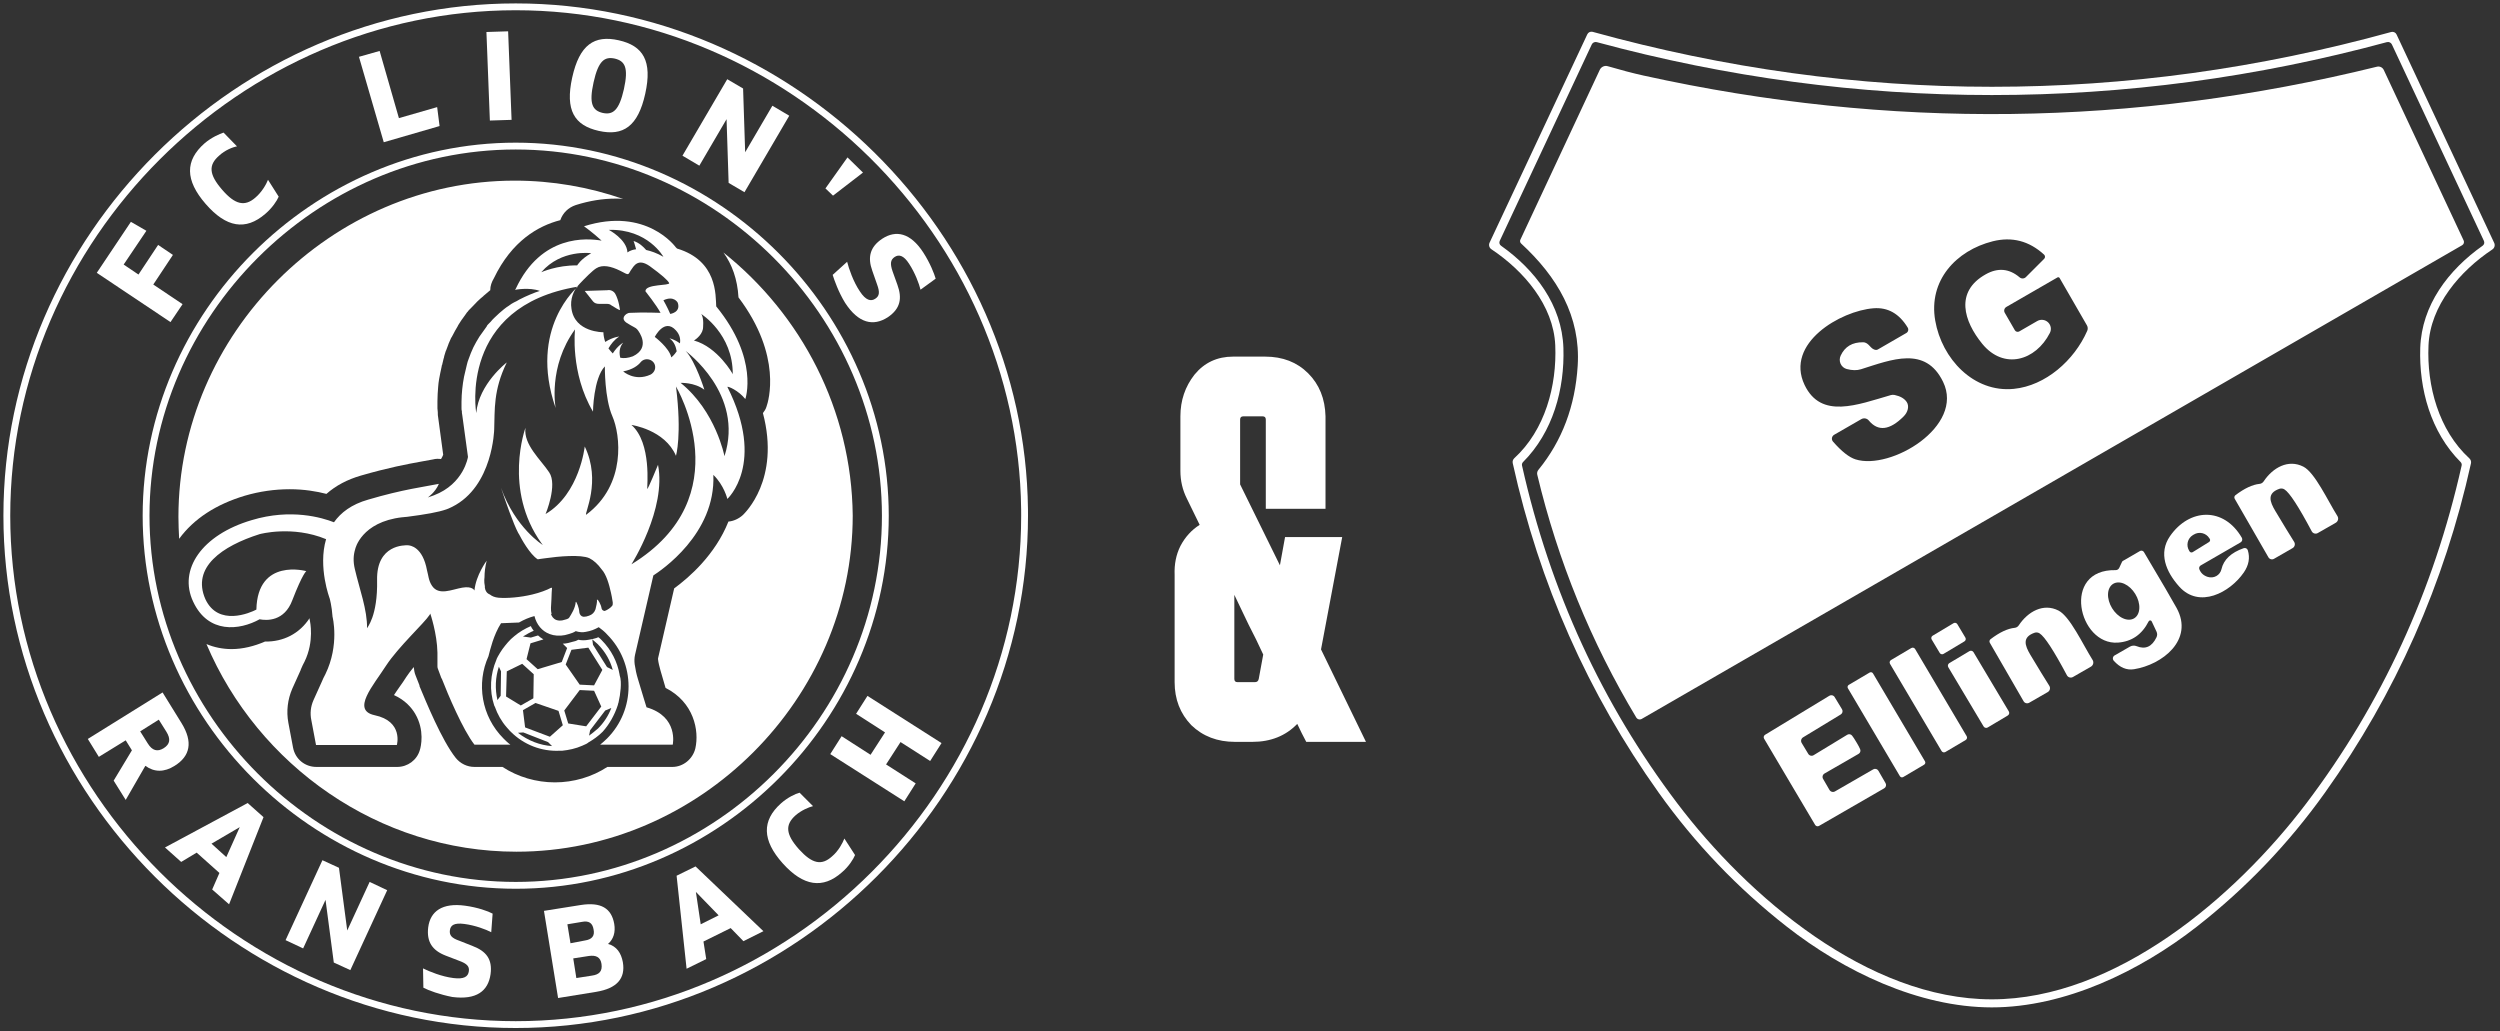 <svg xmlns="http://www.w3.org/2000/svg" width="366" height="151" viewBox="0 0 366 151" fill="none"><rect x="0" y="0" width="366" height="151" fill="#333333" stroke="none"/><g clip-path="url(#clip0_49_259)"><path d="M196.499 78.623L193.397 95.073L199.977 108.609H191.235C190.796 107.795 190.358 106.917 189.919 105.977C188.227 107.732 186.034 108.609 183.339 108.609H180.801C178.232 108.609 176.101 107.795 174.409 106.165C172.78 104.473 171.965 102.374 171.965 99.867V84.169C171.902 82.603 172.184 81.193 172.811 79.939C173.5 78.623 174.44 77.589 175.631 76.837C175.004 75.521 174.378 74.237 173.751 72.983C173.124 71.73 172.811 70.383 172.811 68.941V60.951C172.811 58.633 173.5 56.596 174.879 54.841C176.32 53.087 178.2 52.209 180.519 52.209H185.219C187.788 52.209 189.888 53.024 191.517 54.653C193.146 56.283 193.992 58.382 194.055 60.951V74.487H185.313V61.421C185.313 61.108 185.156 60.951 184.843 60.951H182.023C181.71 60.951 181.553 61.108 181.553 61.421V70.915L187.381 82.759L188.133 78.623H196.499ZM181.177 99.867H183.715C184.028 99.867 184.216 99.711 184.279 99.397L184.937 95.825C184.248 94.321 183.527 92.849 182.775 91.407C182.086 89.966 181.396 88.525 180.707 87.083V99.397C180.707 99.711 180.864 99.867 181.177 99.867Z" fill="white"></path><path d="M291.615 12.706C311.197 12.711 330.684 10.037 350.077 4.683C350.229 4.643 350.39 4.657 350.532 4.723C350.674 4.788 350.787 4.901 350.854 5.042L365.152 35.564C365.228 35.728 365.243 35.914 365.194 36.089C365.145 36.264 365.035 36.417 364.883 36.519C360.145 39.669 355.786 44.728 355.533 50.572C355.271 56.482 357.018 62.989 361.525 67.116C361.623 67.207 361.695 67.322 361.734 67.449C361.774 67.576 361.779 67.711 361.749 67.84C357.844 85.472 350.722 101.537 340.383 116.034C335.06 123.497 328.801 130.042 321.607 135.668C313.301 142.161 302.324 147.482 291.592 147.482C280.854 147.474 269.876 142.154 261.577 135.654C254.383 130.027 248.127 123.479 242.809 116.012C232.475 101.514 225.361 85.447 221.465 67.81C221.436 67.681 221.441 67.546 221.48 67.419C221.519 67.292 221.592 67.177 221.689 67.086C226.197 62.967 227.943 56.459 227.689 50.549C227.436 44.706 223.077 39.639 218.339 36.489C218.187 36.387 218.077 36.235 218.028 36.059C217.979 35.885 217.994 35.698 218.07 35.534L232.383 5.019C232.449 4.879 232.563 4.766 232.705 4.7C232.847 4.635 233.008 4.621 233.159 4.661C252.553 10.024 272.038 12.706 291.615 12.706ZM291.6 146.303C309.734 146.303 327.309 131.273 337.659 117.594C348.684 103.022 356.259 86.544 360.383 68.161C360.404 68.07 360.402 67.974 360.375 67.884C360.349 67.794 360.301 67.712 360.234 67.646C355.854 63.266 354.13 56.952 354.324 50.945C354.533 44.661 358.451 39.519 363.458 35.974C363.568 35.898 363.647 35.784 363.681 35.654C363.715 35.524 363.702 35.387 363.645 35.266L350.174 6.512C350.113 6.378 350.005 6.269 349.871 6.207C349.738 6.144 349.586 6.13 349.443 6.168C330.373 11.333 311.092 13.915 291.6 13.915C272.112 13.915 252.834 11.333 233.764 6.168C233.621 6.13 233.469 6.144 233.336 6.207C233.202 6.269 233.094 6.378 233.033 6.512L219.562 35.266C219.505 35.387 219.492 35.524 219.526 35.654C219.56 35.784 219.639 35.898 219.749 35.974C224.756 39.519 228.674 44.661 228.883 50.945C229.077 56.952 227.354 63.266 222.973 67.646C222.906 67.712 222.858 67.794 222.832 67.884C222.805 67.974 222.803 68.07 222.824 68.161C226.948 86.544 234.523 103.022 245.548 117.594C255.891 131.273 273.473 146.303 291.6 146.303Z" fill="white"></path><path d="M222.69 35.646C222.617 35.576 222.566 35.486 222.546 35.389C222.526 35.291 222.537 35.191 222.578 35.101L234.213 10.213C234.313 10.003 234.485 9.835 234.697 9.739C234.909 9.643 235.147 9.626 235.369 9.691C237.324 10.263 239.076 10.721 240.623 11.064C276.543 18.994 312.332 18.561 347.989 9.765C348.182 9.717 348.386 9.738 348.567 9.823C348.748 9.909 348.894 10.055 348.981 10.236L360.675 35.198C360.734 35.322 360.744 35.463 360.704 35.593C360.663 35.723 360.576 35.833 360.459 35.9L240.347 105.25C240.213 105.327 240.054 105.348 239.905 105.309C239.756 105.27 239.628 105.174 239.548 105.042C232.912 93.987 228.081 82.141 225.056 69.504C225.026 69.379 225.025 69.249 225.054 69.125C225.082 69.001 225.139 68.885 225.22 68.788C228.688 64.544 230.606 59.462 230.974 53.541C231.429 46.31 227.966 40.512 222.69 35.646ZM301.526 40.698C301.495 40.646 301.445 40.608 301.386 40.593C301.327 40.578 301.265 40.586 301.213 40.616L293.727 44.937C293.656 44.978 293.594 45.033 293.543 45.098C293.493 45.163 293.456 45.238 293.435 45.317C293.413 45.396 293.408 45.478 293.418 45.559C293.429 45.64 293.455 45.717 293.496 45.788L294.974 48.347C295.038 48.456 295.142 48.535 295.263 48.567C295.385 48.599 295.514 48.582 295.623 48.519L298.257 46.997C298.506 46.855 298.793 46.797 299.077 46.831C299.361 46.866 299.627 46.99 299.834 47.186C300.041 47.383 300.179 47.64 300.227 47.921C300.275 48.201 300.231 48.489 300.101 48.743C298.026 52.818 293.362 54.191 290.205 50.34C287.504 47.034 286.153 42.713 290.705 40.161C292.486 39.161 294.14 39.308 295.668 40.601C295.798 40.713 295.964 40.772 296.135 40.766C296.305 40.761 296.466 40.691 296.586 40.571L299.265 37.892C299.305 37.852 299.337 37.804 299.359 37.751C299.381 37.699 299.392 37.642 299.391 37.585C299.39 37.528 299.378 37.471 299.355 37.419C299.332 37.367 299.299 37.319 299.257 37.28C297.063 35.27 294.556 34.619 291.735 35.325C286.362 36.683 282.295 41.071 283.317 46.937C284.28 52.512 288.929 57.512 294.817 56.93C299.459 56.474 303.668 52.773 305.571 48.43C305.626 48.302 305.651 48.164 305.643 48.025C305.636 47.886 305.595 47.751 305.526 47.631L301.526 40.698ZM279.287 47.959C278.043 45.91 276.374 44.967 274.28 45.131C269.489 45.497 261.287 50.236 264.19 56.355C266.601 61.407 271.914 59.258 276.824 57.84C277.001 57.791 277.19 57.786 277.377 57.825C278.218 58.004 278.807 58.347 279.145 58.855C279.332 59.137 279.389 59.502 279.306 59.887C279.223 60.273 279.005 60.654 278.69 60.967C276.65 63.007 274.949 63.203 273.586 61.556C273.456 61.401 273.276 61.296 273.076 61.26C272.877 61.225 272.671 61.261 272.496 61.362L268.518 63.653C268.434 63.703 268.362 63.77 268.306 63.85C268.251 63.93 268.214 64.021 268.198 64.117C268.182 64.213 268.188 64.311 268.215 64.403C268.242 64.496 268.29 64.582 268.354 64.653C269.608 66.086 270.705 66.952 271.645 67.251C276.795 68.885 287.638 62.43 284.466 55.9C281.892 50.594 276.944 52.639 272.451 54.056C271.859 54.245 271.165 54.236 270.369 54.027C270.172 53.975 269.989 53.881 269.833 53.749C269.677 53.618 269.551 53.452 269.466 53.265C269.38 53.078 269.337 52.873 269.338 52.665C269.34 52.458 269.386 52.252 269.474 52.064C270.091 50.74 271.183 50.089 272.75 50.109C273.668 50.124 273.787 51.146 274.63 51.228C274.727 51.238 274.824 51.217 274.907 51.168L279.078 48.758C279.145 48.72 279.204 48.669 279.251 48.608C279.298 48.547 279.332 48.477 279.352 48.403C279.371 48.328 279.376 48.251 279.364 48.175C279.353 48.098 279.327 48.025 279.287 47.959Z" fill="white"></path><path d="M332.914 81.81C332.777 81.889 332.615 81.91 332.462 81.87C332.31 81.829 332.18 81.73 332.1 81.594L327.16 73.019C327.112 72.934 327.097 72.835 327.116 72.739C327.135 72.643 327.188 72.557 327.264 72.497C328.588 71.497 329.764 70.945 330.794 70.84C330.915 70.829 331.033 70.79 331.137 70.726C331.242 70.663 331.331 70.577 331.399 70.475C332.742 68.452 335.003 67.191 337.212 68.318C338.891 69.168 340.787 73.303 342.197 75.549C342.248 75.629 342.281 75.718 342.296 75.811C342.311 75.904 342.307 76 342.284 76.092C342.261 76.184 342.22 76.27 342.162 76.346C342.105 76.422 342.033 76.486 341.951 76.534L339.331 78.034C339.257 78.079 339.173 78.107 339.087 78.119C339.001 78.13 338.913 78.123 338.829 78.1C338.745 78.076 338.667 78.035 338.6 77.981C338.532 77.926 338.476 77.858 338.436 77.781C336.52 74.168 335.192 72.126 334.451 71.654C334.342 71.582 334.217 71.536 334.087 71.521C333.956 71.505 333.823 71.52 333.697 71.564C331.884 72.206 332.264 73.4 333.108 74.81C334.297 76.8 335.214 78.305 335.861 79.325C335.908 79.4 335.94 79.483 335.954 79.57C335.968 79.657 335.965 79.746 335.944 79.832C335.923 79.917 335.885 79.998 335.833 80.069C335.78 80.139 335.714 80.199 335.637 80.243L332.914 81.81Z" fill="white"></path><path d="M321.981 83.333C322.2 83.9 322.613 84.275 323.22 84.46C323.427 84.525 323.645 84.547 323.861 84.525C324.077 84.503 324.285 84.438 324.473 84.333C324.661 84.228 324.824 84.085 324.953 83.914C325.081 83.743 325.172 83.548 325.22 83.34C325.538 81.932 326.625 80.902 328.481 80.251C328.539 80.23 328.602 80.222 328.664 80.226C328.726 80.23 328.787 80.247 328.842 80.276C328.898 80.304 328.947 80.344 328.988 80.392C329.028 80.44 329.059 80.496 329.078 80.556C329.421 81.661 329.225 82.748 328.488 83.818C326.458 86.758 321.958 89.146 319.033 85.87C317.1 83.713 315.958 80.989 317.69 78.489C320.518 74.407 325.548 74.161 328.205 78.728C328.269 78.843 328.286 78.979 328.251 79.106C328.216 79.233 328.133 79.341 328.018 79.407L322.182 82.78C322.089 82.834 322.017 82.918 321.98 83.02C321.944 83.121 321.944 83.232 321.981 83.333ZM321.011 80.833L323.399 79.355C323.437 79.332 323.469 79.302 323.496 79.266C323.522 79.23 323.54 79.19 323.551 79.147C323.561 79.104 323.563 79.059 323.556 79.016C323.549 78.972 323.534 78.93 323.511 78.892L323.443 78.795C323.214 78.423 322.846 78.158 322.42 78.057C321.995 77.956 321.547 78.029 321.175 78.258L321.026 78.347C320.654 78.577 320.388 78.945 320.287 79.371C320.187 79.796 320.259 80.244 320.488 80.616L320.548 80.721C320.571 80.758 320.601 80.791 320.637 80.817C320.673 80.844 320.713 80.862 320.756 80.873C320.799 80.883 320.844 80.885 320.887 80.878C320.931 80.871 320.973 80.856 321.011 80.833Z" fill="white"></path><path d="M315.72 92.482L315.011 90.974C314.992 90.931 314.961 90.894 314.922 90.868C314.883 90.842 314.837 90.828 314.79 90.827C314.742 90.826 314.696 90.839 314.656 90.864C314.616 90.888 314.584 90.924 314.563 90.967C313.588 92.897 312.086 93.934 310.056 94.079C304.265 94.489 301.742 83.303 309.727 83.467C309.836 83.469 309.943 83.44 310.036 83.383C310.128 83.326 310.203 83.244 310.25 83.146L310.668 82.25C310.697 82.192 310.741 82.145 310.795 82.116L313.295 80.668C313.39 80.614 313.503 80.599 313.61 80.627C313.717 80.655 313.81 80.723 313.869 80.818C316.446 85.156 318.041 87.885 318.653 89.004C321.227 93.683 316.548 97.318 312.421 97.974C311.342 98.148 310.352 97.733 309.451 96.728C309.402 96.672 309.366 96.605 309.345 96.533C309.324 96.462 309.319 96.386 309.33 96.313C309.341 96.239 309.369 96.17 309.411 96.108C309.452 96.047 309.507 95.996 309.571 95.959L311.817 94.668C311.966 94.582 312.132 94.531 312.302 94.52C312.473 94.508 312.644 94.536 312.802 94.601C314.081 95.119 315.051 94.683 315.713 93.295C315.773 93.167 315.805 93.028 315.807 92.887C315.808 92.747 315.778 92.608 315.72 92.482ZM312.446 90.519C312.67 90.383 312.851 90.183 312.98 89.93C313.109 89.677 313.183 89.377 313.198 89.046C313.213 88.716 313.168 88.361 313.067 88.003C312.966 87.645 312.81 87.29 312.607 86.959C312.405 86.627 312.161 86.326 311.889 86.072C311.616 85.818 311.321 85.617 311.02 85.479C310.72 85.341 310.419 85.27 310.135 85.269C309.851 85.268 309.59 85.338 309.367 85.474C309.144 85.611 308.962 85.811 308.833 86.064C308.704 86.316 308.63 86.617 308.615 86.947C308.6 87.278 308.645 87.632 308.746 87.99C308.847 88.349 309.004 88.704 309.206 89.035C309.408 89.366 309.652 89.667 309.924 89.921C310.197 90.175 310.492 90.377 310.793 90.514C311.094 90.652 311.394 90.724 311.678 90.724C311.962 90.725 312.223 90.656 312.446 90.519Z" fill="white"></path><path d="M297.07 102.885C296.934 102.964 296.771 102.985 296.619 102.944C296.467 102.904 296.336 102.805 296.257 102.668L291.309 94.101C291.262 94.016 291.246 93.917 291.265 93.821C291.284 93.725 291.337 93.639 291.414 93.579C292.737 92.574 293.914 92.019 294.944 91.915C295.065 91.903 295.182 91.864 295.287 91.801C295.391 91.738 295.481 91.652 295.548 91.549C296.891 89.527 299.152 88.258 301.361 89.385C303.041 90.236 304.944 94.37 306.354 96.616C306.404 96.696 306.438 96.785 306.453 96.878C306.468 96.972 306.464 97.067 306.441 97.159C306.418 97.251 306.376 97.337 306.319 97.413C306.262 97.49 306.19 97.553 306.108 97.601L303.488 99.109C303.413 99.153 303.33 99.182 303.244 99.193C303.158 99.204 303.07 99.198 302.986 99.174C302.902 99.15 302.824 99.11 302.757 99.055C302.689 99 302.633 98.932 302.593 98.855C300.672 95.243 299.342 93.201 298.6 92.728C298.492 92.656 298.367 92.611 298.236 92.595C298.105 92.58 297.972 92.595 297.846 92.639C296.033 93.28 296.414 94.475 297.257 95.885C298.451 97.875 299.371 99.38 300.018 100.4C300.065 100.474 300.097 100.558 300.111 100.645C300.125 100.732 300.122 100.821 300.101 100.906C300.08 100.992 300.042 101.073 299.989 101.143C299.937 101.214 299.87 101.273 299.794 101.318L297.07 102.885Z" fill="white"></path><path d="M285.998 91.235L282.937 93.067C282.746 93.181 282.684 93.428 282.798 93.619L283.978 95.591C284.093 95.782 284.34 95.845 284.531 95.73L287.592 93.898C287.783 93.784 287.845 93.537 287.731 93.346L286.551 91.373C286.436 91.183 286.189 91.12 285.998 91.235Z" fill="white"></path><path d="M279.812 94.874L276.844 96.629C276.649 96.744 276.584 96.996 276.7 97.191L284.244 109.948C284.359 110.143 284.611 110.208 284.806 110.093L287.774 108.337C287.969 108.222 288.034 107.97 287.918 107.775L280.374 95.018C280.258 94.823 280.007 94.758 279.812 94.874Z" fill="white"></path><path d="M288.319 95.329L285.383 97.079C285.175 97.204 285.106 97.474 285.231 97.683L290.397 106.349C290.521 106.558 290.792 106.627 291.001 106.502L293.936 104.752C294.145 104.628 294.214 104.357 294.089 104.148L288.923 95.482C288.798 95.273 288.528 95.205 288.319 95.329Z" fill="white"></path><path d="M273.715 98.461L270.657 100.269C270.487 100.37 270.431 100.589 270.531 100.759L278.144 113.632C278.245 113.802 278.465 113.859 278.635 113.758L281.692 111.95C281.863 111.849 281.919 111.629 281.818 111.459L274.206 98.587C274.105 98.416 273.885 98.36 273.715 98.461Z" fill="white"></path><path d="M271.779 108.662C272.058 109.125 272.242 109.471 272.331 109.7C272.379 109.82 272.382 109.953 272.339 110.075C272.297 110.197 272.212 110.299 272.1 110.364L267.107 113.244C267.042 113.281 266.985 113.331 266.939 113.39C266.893 113.45 266.86 113.518 266.84 113.591C266.821 113.663 266.816 113.74 266.826 113.815C266.836 113.89 266.861 113.962 266.898 114.028L267.831 115.64C267.871 115.708 267.923 115.768 267.986 115.816C268.049 115.864 268.12 115.899 268.197 115.92C268.273 115.94 268.352 115.944 268.431 115.934C268.509 115.923 268.584 115.897 268.652 115.856L274.242 112.633C274.368 112.559 274.519 112.54 274.66 112.577C274.802 112.615 274.922 112.707 274.995 112.834L276.048 114.655C276.121 114.782 276.141 114.932 276.103 115.073C276.065 115.215 275.973 115.335 275.846 115.409L266.301 120.916C266.208 120.969 266.097 120.984 265.993 120.957C265.889 120.931 265.799 120.865 265.742 120.774C265.533 120.436 264.284 118.329 261.995 114.453C259.702 110.583 258.456 108.476 258.257 108.133C258.204 108.038 258.191 107.927 258.219 107.823C258.246 107.718 258.314 107.629 258.406 107.573L267.824 101.856C267.886 101.818 267.955 101.793 268.027 101.782C268.099 101.771 268.172 101.774 268.243 101.791C268.314 101.809 268.381 101.84 268.439 101.883C268.498 101.926 268.547 101.981 268.585 102.043L269.675 103.841C269.749 103.966 269.771 104.116 269.736 104.257C269.701 104.398 269.612 104.519 269.488 104.595L263.973 107.946C263.905 107.986 263.846 108.039 263.799 108.102C263.752 108.165 263.717 108.237 263.698 108.313C263.678 108.389 263.674 108.469 263.686 108.547C263.697 108.624 263.724 108.699 263.764 108.767L264.727 110.364C264.766 110.429 264.818 110.486 264.879 110.531C264.941 110.577 265.01 110.609 265.084 110.627C265.157 110.645 265.234 110.649 265.308 110.637C265.383 110.625 265.454 110.598 265.518 110.558L270.443 107.565C270.554 107.498 270.685 107.474 270.813 107.496C270.94 107.517 271.055 107.585 271.137 107.685C271.291 107.874 271.505 108.2 271.779 108.662Z" fill="white"></path><path d="M35.852 72.569C38.008 71.938 40.217 71.623 42.426 71.623C44.53 71.623 46.37 71.938 47.79 72.306C49.158 71.097 50.841 70.203 52.839 69.624C56.836 68.467 59.624 67.941 61.675 67.573C62.306 67.468 62.884 67.363 63.41 67.257C63.779 67.152 64.199 67.152 64.567 67.205C64.725 66.942 64.83 66.731 64.883 66.574L64.147 61.104C64.094 60.841 64.094 60.683 64.094 60.473V60.42V60.368C64.094 60.157 64.041 59.947 64.041 59.789C64.041 59.474 64.041 59.105 64.041 58.737C64.041 58.054 64.094 57.317 64.147 56.634C64.199 55.845 64.357 55.108 64.462 54.583C64.515 54.319 64.567 54.109 64.62 53.846L64.673 53.583C64.673 53.531 64.673 53.478 64.725 53.425L64.936 52.531C64.936 52.479 64.988 52.426 64.988 52.374L65.041 52.111C65.093 51.9 65.199 51.637 65.251 51.427C65.251 51.374 65.304 51.322 65.304 51.322L65.619 50.48C65.619 50.428 65.672 50.375 65.672 50.322L66.04 49.481C66.093 49.428 66.093 49.376 66.145 49.323L66.566 48.534C66.566 48.482 66.619 48.429 66.619 48.429C66.724 48.219 66.882 48.008 66.987 47.798L67.092 47.588C67.25 47.325 67.407 47.114 67.565 46.851L67.723 46.641C67.933 46.325 68.144 46.062 68.249 45.905L68.354 45.747L68.407 45.694L68.459 45.642C68.564 45.484 68.67 45.379 68.775 45.274L69.09 44.958C69.616 44.38 70.142 43.854 70.668 43.433C70.721 43.38 70.773 43.38 70.773 43.328L71.457 42.749C71.562 42.644 71.667 42.591 71.773 42.486C71.773 41.855 71.983 41.276 72.299 40.751C74.928 35.281 78.767 33.072 82.028 32.23C82.396 31.179 83.185 30.39 84.29 30.022C86.288 29.39 88.234 29.075 90.128 29.075C90.496 29.075 90.864 29.075 91.232 29.128C86.236 27.392 80.871 26.445 75.349 26.445C48.527 26.445 26.122 48.85 26.122 75.672C26.122 76.777 26.175 77.829 26.227 78.88C28.384 75.935 31.644 73.832 35.852 72.569Z" fill="white"></path><path d="M105.906 36.965C107.168 38.7 107.957 40.857 108.115 43.539C114.584 52.112 112.48 58.791 112.217 59.527C112.112 59.895 111.901 60.211 111.691 60.474C114.268 70.204 109.009 75.147 108.746 75.41C108.167 75.936 107.378 76.304 106.642 76.357C104.696 81.248 100.857 84.561 98.7 86.139L96.334 96.395C96.334 96.447 96.334 96.5 96.334 96.5C96.386 97.026 96.544 97.604 96.702 98.183C96.912 98.972 97.228 99.918 97.438 100.707C101.593 102.811 102.382 106.966 101.803 109.543C101.435 111.121 100.015 112.278 98.438 112.278H88.918C86.657 113.75 83.974 114.539 81.24 114.539C78.505 114.539 75.823 113.75 73.561 112.278H69.459C68.407 112.278 67.408 111.804 66.724 110.963C64.673 108.386 62.359 102.706 61.412 100.444V100.392V100.339C61.149 99.656 60.939 99.13 60.834 98.867C60.676 98.499 60.623 98.078 60.571 97.657C60.15 98.183 59.729 98.709 59.466 99.13C59.151 99.603 58.835 100.129 58.467 100.602C58.257 100.918 57.941 101.339 57.678 101.759C59.308 102.496 60.255 103.6 60.781 104.494C62.201 106.913 61.623 109.333 61.465 109.806C61.044 111.279 59.677 112.278 58.151 112.278H46.318C44.635 112.278 43.215 111.121 42.899 109.438L42.216 105.809C41.9 104.126 42.111 102.39 42.794 100.813L44.004 98.13C44.004 98.078 44.056 98.025 44.056 97.973C44.214 97.552 44.425 97.184 44.582 96.868C46.055 93.87 45.371 90.925 45.371 90.873C45.319 90.715 45.319 90.61 45.319 90.504C43.846 92.766 41.479 93.975 38.797 93.923C37.219 94.607 35.536 95.027 33.906 95.027C32.591 95.027 31.329 94.764 30.225 94.291C37.745 112.015 55.417 124.69 75.612 124.69C102.435 124.69 124.839 102.285 124.839 75.463C124.681 60.001 117.318 46.063 105.906 36.965Z" fill="white"></path><path d="M75.5 1C115.811 1 149.52 34.394 149.995 74.55L150 75.499C150 116.127 116.128 150 75.5 150C34.872 150 1 116.128 1 75.5C1 34.872 34.872 1 75.5 1ZM75.5 21.386C46.021 21.386 21.386 46.021 21.386 75.5C21.386 104.979 46.021 129.614 75.5 129.614C105.03 129.614 129.614 105.03 129.614 75.5C129.614 46.021 104.979 21.386 75.5 21.386Z" stroke="white"></path><path d="M14.169 39.941L19.162 32.477L21.432 33.788L18.103 38.731L20.272 40.193L23.147 35.856L25.316 37.319L22.441 41.656L26.728 44.531L24.962 47.154L14.169 39.941Z" fill="white"></path><path d="M30.107 29.853C27.081 26.372 27.081 23.497 29.956 20.976C30.965 20.118 32.125 19.614 32.73 19.412L34.697 21.43C34.092 21.53 32.932 21.984 32.074 22.791C30.511 24.153 30.561 25.515 32.528 27.785C34.445 30.004 35.857 30.256 37.37 28.945C38.329 28.138 38.984 26.978 39.236 26.322L40.8 28.793C40.548 29.399 39.842 30.458 38.833 31.315C35.958 33.787 33.133 33.333 30.107 29.853Z" fill="white"></path><path d="M52.551 8.316L55.577 7.459L58.401 17.294L64 15.68L64.353 18.454L56.182 20.825L52.551 8.316Z" fill="white"></path><path d="M71.213 4.685L74.39 4.584L74.895 17.546L71.717 17.647L71.213 4.685Z" fill="white"></path><path d="M83.772 11.344C84.832 6.553 87 5.09 90.582 5.897C94.163 6.704 95.524 8.923 94.465 13.715C93.406 18.506 91.237 19.969 87.656 19.162C84.075 18.355 82.713 16.136 83.772 11.344ZM91.338 13.059C92.044 9.882 91.489 8.923 89.976 8.57C88.514 8.268 87.606 8.873 86.9 12.05C86.193 15.228 86.748 16.186 88.261 16.539C89.724 16.842 90.632 16.186 91.338 13.059Z" fill="white"></path><path d="M115.548 16.942L108.991 28.139L106.671 26.777L106.368 17.446L102.383 24.255L99.912 22.793L106.469 11.596L108.789 12.957L109.092 22.288L113.076 15.479L115.548 16.942Z" fill="white"></path><path d="M124.072 23.045L126.341 25.264L121.953 28.643L120.844 27.584L124.072 23.045Z" fill="white"></path><path d="M121.902 40.242L124.021 38.325C124.273 39.334 124.929 41.251 125.887 42.663C126.744 43.974 127.501 44.176 128.157 43.722C128.762 43.319 128.812 42.764 128.409 41.654L127.703 39.637C126.996 37.67 127.35 36.157 129.165 34.946C131.183 33.635 133.301 34.089 135.167 36.964C136.176 38.527 136.781 40.091 136.983 40.797L134.764 42.411C134.562 41.553 133.957 39.939 133.099 38.628C132.292 37.367 131.586 37.216 130.981 37.619C130.376 38.023 130.275 38.578 130.678 39.738L131.384 41.705C132.091 43.672 131.838 45.185 129.972 46.446C127.854 47.808 125.685 47.354 123.718 44.328C122.76 42.764 122.154 41.049 121.902 40.242Z" fill="white"></path><path d="M16.639 114.285L19.312 109.846L18.404 108.384L14.47 110.805L12.856 108.182L23.801 101.373L26.575 105.862C28.29 108.636 27.836 110.704 25.567 112.116C24.053 113.074 22.591 113.074 21.279 112.116L18.404 117.109L16.639 114.285ZM20.523 107.072L21.632 108.838C22.288 109.897 23.045 110.099 23.953 109.544C24.911 108.939 25.012 108.182 24.356 107.123L23.246 105.358L20.523 107.072Z" fill="white"></path><path d="M32.123 127.801L28.794 124.825L26.525 126.187L24.154 124.069L36.259 117.563L38.579 119.63L33.536 132.391L31.064 130.222L32.123 127.801ZM33.132 125.481L35.099 121.093L30.963 123.514L33.132 125.481Z" fill="white"></path><path d="M56.686 130.324L51.289 142.025L48.868 140.915L47.657 131.736L44.379 138.847L41.807 137.637L47.203 125.936L49.624 127.045L50.835 136.225L54.113 129.113L56.686 130.324Z" fill="white"></path><path d="M61.982 144.598L61.932 141.773C62.839 142.227 64.706 142.984 66.37 143.185C67.934 143.387 68.539 142.984 68.64 142.177C68.741 141.47 68.337 141.067 67.227 140.663L65.26 139.907C63.293 139.15 62.436 137.889 62.688 135.771C62.991 133.401 64.756 132.14 68.085 132.594C69.951 132.846 71.464 133.401 72.12 133.754L71.918 136.477C71.162 136.074 69.548 135.468 67.984 135.267C66.471 135.065 65.967 135.468 65.866 136.175C65.765 136.931 66.118 137.335 67.278 137.738L69.195 138.495C71.162 139.251 72.12 140.411 71.817 142.631C71.464 145.102 69.749 146.413 66.219 145.959C64.403 145.606 62.739 145.001 61.982 144.598Z" fill="white"></path><path d="M79.636 133.35L85.032 132.492C87.958 132.038 89.521 132.946 89.925 135.266C90.127 136.477 89.824 137.485 89.017 138.192C90.278 138.545 90.934 139.503 91.186 140.865C91.589 143.235 90.328 144.698 87.302 145.202L81.704 146.11L79.636 133.35ZM85.638 137.687C86.646 137.536 87.1 137.031 86.899 136.073C86.747 135.115 86.193 134.762 85.184 134.964L83.065 135.317L83.519 138.091L85.638 137.687ZM86.646 142.832C87.756 142.68 88.21 142.176 88.059 141.117C87.907 140.108 87.252 139.806 86.193 139.957L83.923 140.31L84.377 143.185L86.646 142.832Z" fill="white"></path><path d="M106.972 135.872L102.988 137.839L103.391 140.411L100.516 141.824L99.054 128.206L101.828 126.844L111.764 136.326L108.838 137.789L106.972 135.872ZM105.207 134.006L101.878 130.576L102.584 135.317L105.207 134.006Z" fill="white"></path><path d="M114.588 126.39C111.562 123.011 111.511 120.136 114.336 117.614C115.294 116.757 116.454 116.202 117.06 116.051L119.027 118.018C118.421 118.169 117.312 118.623 116.454 119.38C114.941 120.741 114.992 122.103 116.959 124.322C118.926 126.491 120.288 126.743 121.801 125.382C122.759 124.575 123.364 123.415 123.616 122.759L125.18 125.18C124.928 125.785 124.272 126.844 123.263 127.702C120.489 130.173 117.614 129.77 114.588 126.39Z" fill="white"></path><path d="M126.996 101.877L137.84 108.787L136.176 111.41L131.838 108.636L129.72 111.914L134.057 114.688L132.393 117.311L121.549 110.401L123.213 107.778L127.45 110.502L129.568 107.223L125.332 104.5L126.996 101.877Z" fill="white"></path><path d="M90.444 103.231L90.497 103.02C90.497 103.02 90.497 102.968 90.549 102.862C90.707 102.179 90.812 101.495 90.865 100.811C90.917 100.128 90.917 99.391 90.707 98.813V98.76C90.391 96.919 89.497 95.131 88.077 93.711C87.92 93.553 87.762 93.396 87.604 93.29C87.499 93.343 87.394 93.343 87.341 93.396C86.973 93.501 86.605 93.606 86.184 93.659C85.658 93.764 85.132 93.764 84.659 93.659C84.396 93.817 84.08 93.922 83.765 93.974L83.186 94.132C82.923 94.185 82.66 94.237 82.397 94.237L83.028 94.868L82.24 96.919L78.716 97.971L77.085 96.499L77.664 94.185L79.557 93.606C79.294 93.448 78.979 93.238 78.768 93.028L77.717 93.343L76.56 93.185C77.085 92.87 77.611 92.554 78.137 92.344C77.98 92.133 77.822 91.923 77.717 91.66C76.875 92.028 76.034 92.502 75.297 93.133C74.614 93.659 74.035 94.395 73.562 95.026C73.299 95.394 73.088 95.762 72.878 96.13C72.773 96.341 72.72 96.446 72.72 96.446L72.668 96.604C71.774 98.708 71.616 101.074 72.352 103.283L72.457 103.494C72.825 104.545 73.404 105.597 74.193 106.491C74.351 106.649 74.456 106.807 74.614 106.965C74.666 107.017 74.719 107.07 74.771 107.122C76.717 109.068 79.294 110.015 81.871 109.91H82.029C82.134 109.91 82.187 109.91 82.292 109.91C83.291 109.805 84.291 109.594 85.237 109.174C85.763 108.963 86.026 108.805 86.079 108.753L86.131 108.7C86.868 108.28 87.604 107.754 88.235 107.122C89.182 106.071 89.971 104.703 90.444 103.231ZM73.299 101.863L72.825 102.494C72.457 100.864 72.51 99.181 73.036 97.603L73.351 98.287L73.299 101.863ZM87.499 94.29C88.603 95.394 89.34 96.709 89.708 98.076C89.497 97.971 89.182 97.814 88.866 97.656L86.815 94.395L86.71 93.606C87.026 93.869 87.236 94.079 87.499 94.29ZM83.66 95.131L86.131 94.816L88.183 98.076L86.973 100.338L84.869 100.233L82.818 97.288L83.66 95.131ZM74.088 101.968L74.193 98.287L76.454 97.182L78.137 98.708L78.085 102.231L76.244 103.283L74.088 101.968ZM75.823 107.28L76.612 107.228L80.241 108.648L80.82 109.226C79.084 109.121 77.296 108.437 75.823 107.28ZM80.504 107.859L76.875 106.491L76.56 103.967L78.4 102.915L81.766 104.072L82.397 106.176L80.504 107.859ZM85.816 106.334L83.186 105.913L82.608 104.019L84.869 101.022L86.973 101.127L88.025 103.441L85.816 106.334ZM86.237 107.701L86.394 106.912L88.603 104.019L89.497 103.651C89.077 104.756 88.446 105.755 87.551 106.649C87.078 107.07 86.657 107.385 86.237 107.701Z" fill="white"></path><path d="M88.918 42.488L85.604 42.593L86.814 44.119C87.024 44.382 87.34 44.487 87.708 44.487H88.865C89.076 44.487 89.339 44.539 89.496 44.697C89.917 44.96 90.759 45.486 90.759 45.381C90.759 45.328 90.601 43.961 90.075 43.014C89.864 42.646 89.391 42.383 88.918 42.488Z" fill="white"></path><path d="M109.114 58.423C109.114 58.423 111.165 52.585 104.854 44.854C104.749 43.276 105.064 38.175 99.121 36.387C99.121 36.387 99.069 36.334 98.911 36.176C98.911 36.176 94.651 30.233 85.5 33.126C85.5 33.126 86.762 34.02 88.077 35.23C85.973 34.861 79.241 34.283 75.507 42.277C75.454 42.33 75.454 42.382 75.402 42.435C75.402 42.435 77.453 42.014 79.031 42.593L78.4 42.803C78.137 42.908 77.874 43.013 77.611 43.118C77.085 43.329 76.559 43.592 76.033 43.855C75.77 44.013 75.507 44.17 75.244 44.276L74.876 44.486L74.508 44.749C74.245 44.907 74.034 45.065 73.771 45.275L73.088 45.853C72.667 46.274 72.194 46.642 71.825 47.116L71.51 47.431C71.405 47.536 71.3 47.642 71.247 47.799C71.089 48.062 70.879 48.273 70.721 48.536C70.563 48.798 70.353 49.009 70.195 49.272C70.037 49.535 69.88 49.798 69.722 50.061L69.301 50.85L68.933 51.691L68.617 52.533C68.512 52.796 68.407 53.111 68.354 53.374L68.144 54.268C68.091 54.584 67.986 54.847 67.934 55.162C67.828 55.741 67.723 56.372 67.671 56.95C67.618 57.529 67.565 58.16 67.565 58.791C67.565 59.107 67.565 59.422 67.565 59.738C67.565 59.896 67.565 60.053 67.618 60.211C67.618 60.369 67.618 60.527 67.671 60.737L68.512 66.891C68.512 66.891 67.934 70.835 63.516 72.518C63.2 72.623 62.937 72.728 62.622 72.834C62.622 72.834 63.726 72.097 64.252 70.835C62.201 71.256 59.045 71.624 53.891 73.149C51.472 73.833 49.894 75.042 48.895 76.462C47.159 75.779 42.584 74.411 36.851 76.147C29.541 78.303 26.07 83.405 28.279 88.085C30.487 92.819 35.063 92.293 38.008 90.662C39.06 90.873 41.637 90.978 42.794 87.875C44.319 83.931 44.845 83.615 44.845 83.615C44.845 83.615 37.693 81.617 37.535 89.243C36.641 89.716 31.96 91.767 30.067 87.717C28.016 83.037 32.539 79.933 38.008 78.198C38.008 78.198 42.794 76.883 47.738 78.934C46.528 83.037 48.264 87.612 48.264 87.612C48.264 87.612 48.579 88.716 48.685 90.294C48.685 90.294 49.736 94.397 47.633 98.709C47.422 99.077 47.265 99.445 47.107 99.814L45.897 102.496C45.476 103.443 45.371 104.442 45.582 105.441L46.265 109.07H58.099C58.099 109.07 59.098 105.599 54.838 104.705C51.419 103.968 54.628 100.392 56.521 97.447C58.309 94.712 62.096 91.241 62.885 90.031C62.937 89.926 62.99 89.874 62.99 89.821C62.99 89.821 63.989 92.714 64.042 95.554V97.499C64.042 97.605 64.042 97.763 64.094 97.868C64.199 98.131 64.357 98.604 64.62 99.288C64.62 99.288 64.62 99.34 64.673 99.34C65.567 101.654 67.776 106.861 69.459 109.017H74.718C74.35 108.754 74.034 108.439 73.719 108.123C70.458 104.863 69.722 100.024 71.51 96.079C71.773 95.08 72.246 92.977 73.351 91.241L75.98 91.136C76.717 90.715 77.453 90.4 78.242 90.189C78.557 91.451 79.346 92.398 80.451 92.819C81.134 93.082 81.923 93.134 82.712 92.977L83.291 92.819C83.659 92.714 83.974 92.608 84.29 92.398C84.763 92.556 85.289 92.608 85.763 92.503C86.131 92.451 86.446 92.345 86.762 92.24C87.077 92.135 87.34 91.977 87.656 91.82C88.077 92.135 88.497 92.451 88.866 92.871C93.073 97.079 93.073 103.916 88.866 108.123C88.55 108.439 88.182 108.754 87.866 109.017H98.49C98.49 109.017 99.384 104.915 94.651 103.548C94.651 103.548 93.914 101.181 93.389 99.393C93.178 98.709 93.02 97.973 92.915 97.237C92.863 96.763 92.863 96.343 92.968 95.869L95.65 84.246C96.702 83.562 104.801 78.198 104.433 69.52C106.011 71.045 106.484 73.044 106.484 73.044C106.484 73.044 112.164 67.89 106.484 56.635C106.589 56.53 108.115 57.161 109.114 58.423ZM99.069 51.428C98.7 52.007 98.28 52.322 98.28 52.322C97.964 50.902 95.86 49.325 95.86 49.325C95.86 49.325 97.28 46.484 98.963 48.378C99.542 49.009 99.647 49.693 99.542 50.271C98.7 49.64 98.017 49.535 98.017 49.535C98.753 50.061 98.963 50.85 99.069 51.428ZM99.226 44.328C99.7 45.748 98.122 45.959 98.122 45.959C97.701 44.959 97.123 43.96 97.123 43.96C98.7 43.224 99.226 44.328 99.226 44.328ZM97.123 37.596C96.123 37.018 95.282 36.755 94.598 36.597C94.177 36.124 93.599 35.545 92.757 35.282C92.757 35.282 92.968 35.861 93.126 36.492C92.231 36.597 91.863 36.965 91.863 36.965C91.758 35.019 89.128 33.652 89.128 33.652C94.861 33.494 97.123 37.596 97.123 37.596ZM86.551 37.07C84.974 37.964 84.5 38.858 84.5 38.858C81.555 38.806 79.241 39.858 79.241 39.858C82.186 36.439 86.551 37.07 86.551 37.07ZM85.605 65.365C85.605 65.365 84.868 72.308 79.872 75.253C79.872 75.253 81.66 70.993 80.398 69.152C79.188 67.311 76.611 65.102 76.927 62.63C76.927 62.63 73.614 71.676 79.294 79.565C79.346 79.618 79.399 79.671 79.451 79.776C79.451 79.776 75.454 77.304 73.351 71.413C73.929 73.202 75.191 76.778 75.875 78.04C75.928 78.093 75.928 78.145 75.98 78.198C76.296 78.829 77.558 81.143 78.715 81.879C78.715 81.879 78.715 81.879 78.768 81.879C78.873 81.879 79.294 81.774 79.872 81.722C81.713 81.459 85.026 81.143 86.288 81.722C86.92 82.037 87.551 82.616 88.077 83.352C88.76 84.088 89.181 85.561 89.444 86.771C89.549 87.191 89.602 87.559 89.654 87.875C89.654 87.98 89.707 88.085 89.707 88.191C89.707 88.191 89.707 88.191 89.707 88.243C89.707 88.296 89.707 88.296 89.707 88.348C89.707 88.454 89.707 88.611 89.602 88.716C89.339 89.032 88.971 89.243 88.655 89.4C88.603 89.4 88.55 89.4 88.497 89.453C88.287 89.4 88.129 89.295 88.077 89.085C87.971 88.401 87.551 87.875 87.498 87.77C87.498 87.823 87.498 87.823 87.498 87.875C87.446 87.823 87.446 87.77 87.393 87.77C87.446 88.191 87.288 88.716 87.183 89.19C87.025 89.663 86.709 89.979 86.236 90.136C85.973 90.242 85.71 90.294 85.5 90.294C85.447 90.294 85.447 90.294 85.394 90.294C85.079 90.242 84.868 89.979 84.816 89.663C84.763 88.822 84.395 88.191 84.343 88.085C84.343 88.138 84.343 88.138 84.343 88.191C84.29 88.138 84.29 88.085 84.29 88.085C84.237 89.032 83.606 89.979 83.343 90.4C83.238 90.557 83.08 90.61 82.923 90.662C82.765 90.715 82.554 90.768 82.344 90.82C82.028 90.873 81.765 90.873 81.45 90.768C81.029 90.61 80.766 90.242 80.661 89.874C80.714 89.874 80.714 89.874 80.766 89.874C80.661 89.558 80.661 89.243 80.661 88.98C80.714 88.085 80.766 87.139 80.766 86.771C80.766 86.508 80.819 86.245 80.819 86.034C80.766 86.034 80.766 86.087 80.714 86.087V86.034C80.03 86.402 79.031 86.771 77.926 87.034C76.191 87.454 74.245 87.612 72.982 87.507C72.457 87.454 72.036 87.296 71.72 87.034C71.3 86.876 71.037 86.508 70.984 86.034C70.984 85.982 70.984 85.876 70.984 85.824C70.826 85.14 70.931 84.509 70.931 84.509C70.931 83.773 71.037 82.931 71.247 82.09C71.247 82.09 69.669 84.194 69.459 86.455C69.459 86.455 69.196 85.771 67.671 86.034C66.145 86.297 64.252 87.244 63.253 85.771C62.727 84.982 62.727 84.246 62.517 83.51C61.885 80.039 60.045 79.828 59.676 79.828C59.308 79.828 55.101 79.671 55.206 84.93C55.311 90.242 53.734 91.872 53.734 91.977C53.786 89.295 52.629 86.245 51.945 83.299C51.682 82.195 51.735 81.248 51.998 80.407C51.998 80.354 52.892 76.41 58.888 75.726H58.94C59.098 75.726 59.256 75.674 59.466 75.674C59.466 75.674 59.466 75.674 59.519 75.674C62.359 75.305 64.147 74.99 65.357 74.569C65.514 74.516 65.777 74.411 66.198 74.201C72.194 71.203 72.351 62.841 72.351 62.841C72.457 60.001 72.194 57.161 74.192 53.059C74.192 53.059 70.09 56.214 69.722 60.474C69.722 60.474 67.039 44.854 84.606 41.962C84.606 41.962 77.295 48.01 81.345 59.738C81.345 59.738 80.188 53.69 84.185 48.22C84.185 48.22 83.448 54.584 86.814 60.264C86.814 60.264 86.867 55.425 88.55 53.637C88.55 53.637 88.497 58.318 89.654 60.947C90.811 63.577 91.758 70.94 85.815 75.358C85.5 75.253 88.077 70.467 85.605 65.365ZM90.811 52.375C90.654 51.796 90.601 50.902 91.232 50.166C91.232 50.166 90.443 50.587 89.707 51.744C89.497 51.533 89.286 51.27 89.076 51.007C89.444 50.376 89.917 49.745 90.654 49.272C90.654 49.272 89.76 49.325 88.603 50.061C88.445 49.587 88.34 49.062 88.34 48.641C88.34 48.641 84.132 48.693 83.659 45.17C83.448 43.855 83.922 42.487 84.868 41.541C85.657 40.699 86.762 39.595 87.288 39.279C88.182 38.701 89.444 38.964 90.811 39.647C92.126 40.331 91.916 40.279 92.337 39.595C92.81 38.911 93.389 37.754 95.124 38.964C96.86 40.226 97.754 41.015 97.964 41.435C98.122 41.856 94.44 41.541 94.493 42.645C94.493 42.645 96.123 44.696 96.702 45.801C96.702 45.801 94.177 45.696 92.231 45.801C91.863 45.801 91.495 46.064 91.337 46.379C91.232 46.642 91.285 46.958 91.758 47.273C92.757 47.904 93.073 47.957 93.283 48.22C93.599 48.588 95.282 50.902 92.652 52.164C91.916 52.428 91.337 52.48 90.811 52.375ZM91.232 54.373C92.6 54.11 93.389 53.532 93.809 53.006C94.493 52.217 95.808 52.638 95.913 53.637V53.69C95.966 54.163 95.65 54.636 95.229 54.847C92.915 55.899 91.232 54.373 91.232 54.373ZM92.442 82.616C92.442 82.616 97.596 74.516 96.334 68.047C96.334 68.047 94.809 71.782 94.756 71.571C94.703 71.361 95.44 64.839 92.442 62.21C92.442 62.21 97.333 62.893 98.963 66.733C98.963 66.733 99.857 63.682 98.963 56.582C98.963 56.582 108.588 72.728 92.442 82.616ZM106.063 66.785C106.063 66.785 104.801 60.211 99.647 56.056C99.647 56.056 101.646 55.951 103.118 57.056C103.118 57.056 101.856 52.953 100.383 51.376C100.383 51.428 109.009 57.634 106.063 66.785ZM101.593 49.85C101.593 49.85 102.697 49.219 102.908 48.167C102.908 48.167 103.118 46.537 102.645 45.959C102.645 45.959 107.326 48.904 107.273 54.794C107.326 54.794 105.064 50.797 101.593 49.85Z" fill="white"></path></g><defs><clipPath id="clip0_49_259"><rect width="366" height="151" fill="white"></rect></clipPath></defs></svg>